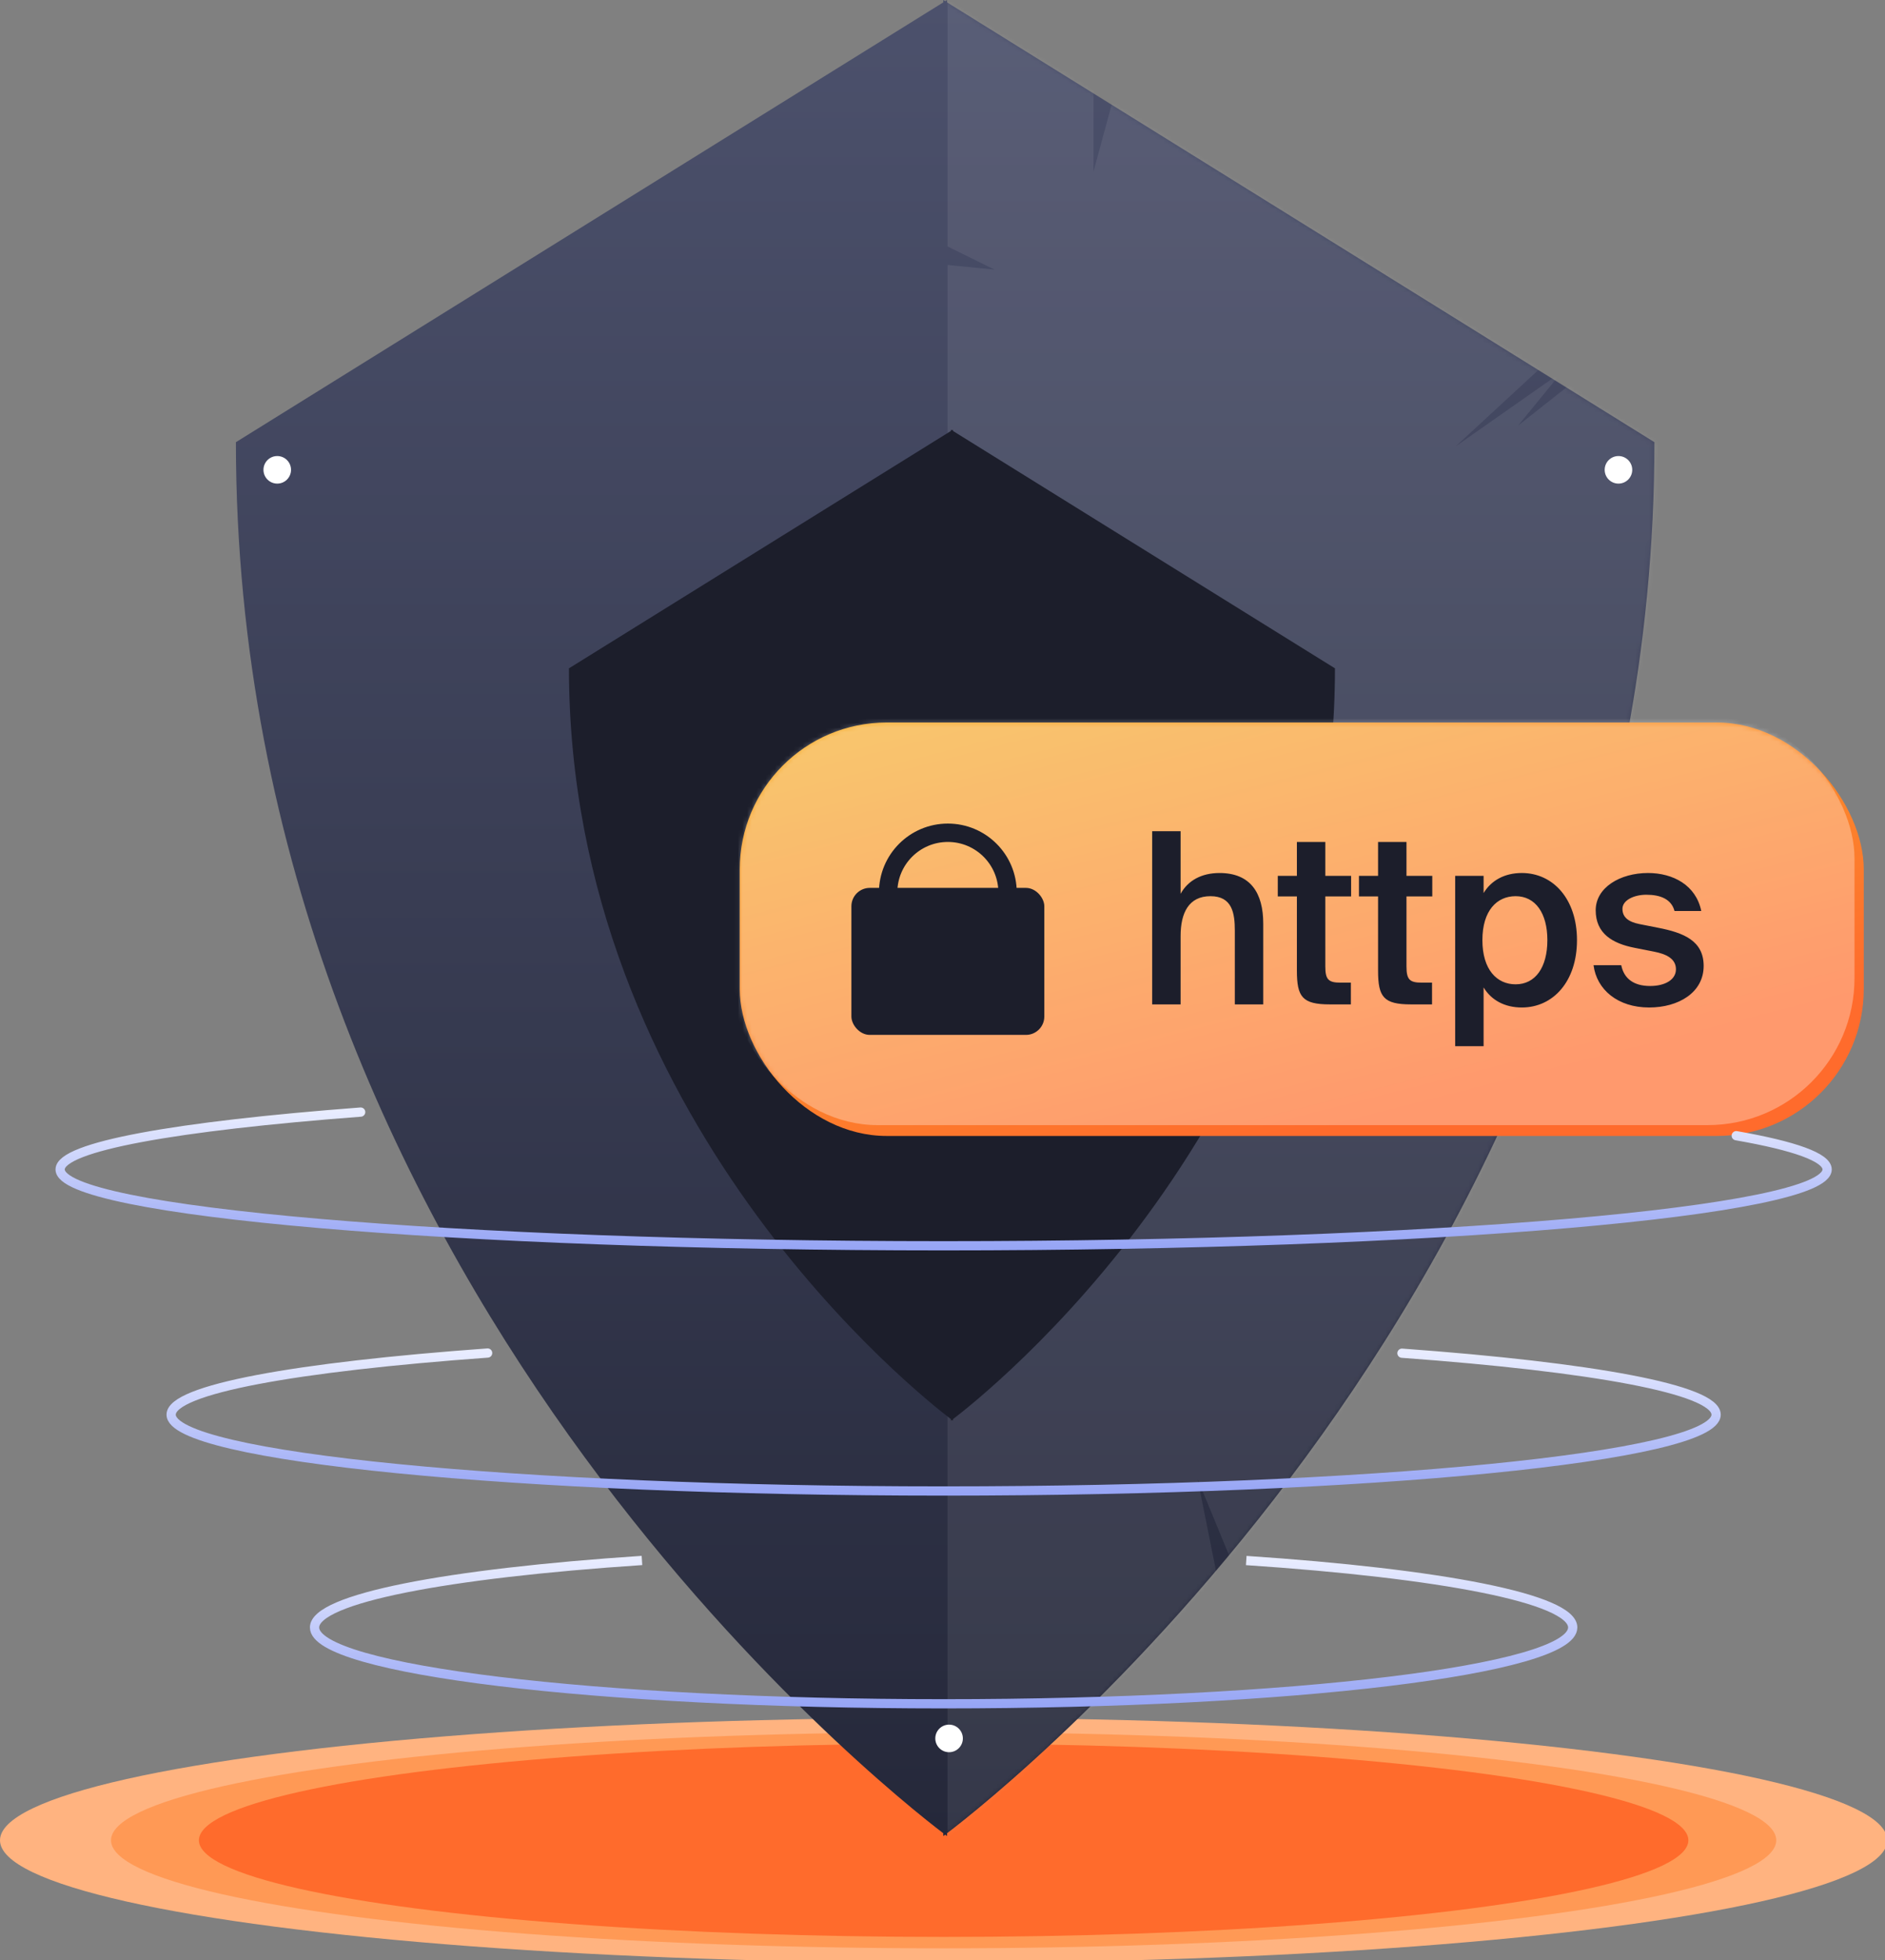 <?xml version="1.0" encoding="UTF-8" standalone="no"?>
<svg
   width="144.259"
   height="150"
   viewBox="0 0 144.259 150"
   fill="none"
   version="1.1"
   id="svg78"
   xmlns="http://www.w3.org/2000/svg"
   xmlns:svg="http://www.w3.org/2000/svg">
  <rect x="0" y="0" width="144.259" height="150" fill="#808080" stroke="none"/>
  <g
     clip-path="url(#clip0_1747_9933)"
     id="g46"
     transform="translate(0,-1.246)">
    <mask
       id="mask0_1747_9933"
       maskUnits="userSpaceOnUse"
       x="51"
       y="1"
       width="307"
       height="398">
      <path
         fill-rule="evenodd"
         clip-rule="evenodd"
         d="m 204.744,1.758 152.92,95.063 c 0,180.591 -140.846,291.494 -152.92,300.67 v 0.618 c 0,0 -0.14,-0.103 -0.412,-0.307 -0.271,0.204 -0.411,0.307 -0.411,0.307 v -0.618 C 191.846,388.315 51,277.412 51,96.821 L 203.921,1.758 V 1.246 l 0.411,0.256 0.412,-0.256 z"
         fill="#ffffff"
         id="path10" />
    </mask>
    <mask
       id="mask1_1747_9933"
       maskUnits="userSpaceOnUse"
       x="159"
       y="157"
       width="244"
       height="90">
      <rect
         x="159.92"
         y="157.41"
         width="243"
         height="89.369"
         rx="31.776"
         fill="#ffffff"
         id="rect27" />
    </mask>
    <g
       id="g8020"
       transform="matrix(0.354,0,0,0.354,0,0.806)">
      <ellipse
         cx="204"
         cy="399.018"
         rx="204"
         ry="26.465"
         fill="#f8f9ff"
         id="ellipse2"
         style="fill:#ffb380" />
      <ellipse
         cx="204"
         cy="399.017"
         rx="180"
         ry="23.351"
         fill="#f3f5ff"
         id="ellipse4"
         style="fill:#ff9955" />
      <ellipse
         cx="204"
         cy="399.017"
         rx="161"
         ry="20.886"
         fill="#E2E6F9"
         id="ellipse6"
         style="fill:#ff6b2c;fill-opacity:1" />
      <path
         fill-rule="evenodd"
         clip-rule="evenodd"
         d="m 204.744,1.758 152.92,95.063 c 0,180.591 -140.846,291.494 -152.92,300.67 v 0.618 c 0,0 -0.14,-0.103 -0.412,-0.307 -0.271,0.204 -0.411,0.307 -0.411,0.307 v -0.618 C 191.846,388.315 51,277.412 51,96.821 L 203.921,1.758 V 1.246 l 0.411,0.256 0.412,-0.256 z"
         fill="url(#paint0_linear_1747_9933)"
         id="path8"
         style="fill:url(#paint0_linear_1747_9933)" />
      <g
         mask="url(#mask0_1747_9933)"
         id="g15">
        <path
           opacity="0.076"
           fill-rule="evenodd"
           clip-rule="evenodd"
           d="m 204.848,-1.468 h 31.553 V 38.318 l 10.8,-39.786 H 361.74 l -0.239,55.986 -46.8,43.2 23.028,-16.151 -9.528,11.652 17.1,-13.5 16.439,-9 V 401.686 h -69.539 l -33.3,-80.768 16.2,80.768 H 204.848 V 58.518 l 10.153,1 -10.153,-5 z"
           fill="#ffffff"
           id="path13" />
      </g>
      <circle
         cx="349.889"
         cy="102.795"
         r="2.979"
         fill="#ffffff"
         id="circle17" />
      <circle
         cx="59.936"
         cy="102.795"
         r="2.979"
         fill="#ffffff"
         id="circle19" />
      <circle
         cx="205.178"
         cy="376.997"
         r="2.979"
         fill="#ffffff"
         id="circle21" />
      <path
         fill-rule="evenodd"
         clip-rule="evenodd"
         d="M 206.022,94.394 288.6,145.703 c 0,97.469 -76.056,157.327 -82.578,162.281 v 0.334 c 0,0 -0.075,-0.056 -0.222,-0.166 -0.147,0.11 -0.223,0.166 -0.223,0.166 v -0.334 C 199.055,303.03 123,243.172 123,145.703 l 82.577,-51.309 v -0.276 l 0.223,0.138 0.222,-0.138 z"
         fill="#1c1e2b"
         id="path23" />
      <rect
         x="159.92"
         y="157.41"
         width="243"
         height="89.369"
         rx="31.776"
         fill="url(#paint1_linear_1747_9933)"
         id="rect25"
         style="fill:url(#paint1_linear_1747_9933)" />
      <g
         mask="url(#mask1_1747_9933)"
         id="g32">
        <rect
           opacity="0.31"
           x="157.92"
           y="155.066"
           width="243"
           height="89.369"
           rx="31.776"
           fill="#ffffff"
           id="rect30" />
      </g>
      <path
         d="m 255.231,194.433 v -13.529 h -6.144 v 37.436 h 6.144 v -14.768 c 0,-5.009 1.756,-8.623 6.455,-8.623 4.698,0 5.266,3.666 5.266,7.435 v 15.956 h 6.145 v -17.453 c 0,-6.609 -2.737,-10.947 -9.449,-10.947 -3.873,0 -6.816,1.601 -8.417,4.493 z m 25.14,-11.205 v 7.332 h -4.131 v 4.441 h 4.131 v 16.058 c 0,5.68 1.187,7.281 7.125,7.281 h 4.544 v -4.699 h -2.22 c -2.633,0 -3.305,-0.671 -3.305,-3.511 v -15.129 h 5.577 v -4.441 h -5.577 v -7.332 z m 17.548,0 v 7.332 h -4.131 v 4.441 h 4.131 v 16.058 c 0,5.68 1.187,7.281 7.125,7.281 h 4.544 v -4.699 h -2.22 c -2.633,0 -3.305,-0.671 -3.305,-3.511 v -15.129 h 5.577 v -4.441 h -5.577 v -7.332 z m 22.815,7.332 h -6.145 v 36.816 h 6.145 v -12.702 c 1.652,2.736 4.544,4.337 8.261,4.337 6.765,0 11.928,-5.628 11.928,-14.561 0,-8.881 -5.163,-14.51 -11.928,-14.51 -3.717,0 -6.609,1.601 -8.261,4.338 z m 6.919,23.442 c -4.028,0 -7.178,-3.149 -7.178,-9.552 0,-6.403 3.15,-9.501 7.178,-9.501 4.285,0 6.867,3.666 6.867,9.501 0,5.886 -2.582,9.552 -6.867,9.552 z m 34.354,-15.852 h 5.783 c -1.136,-5.576 -6.093,-8.21 -11.514,-8.21 -6.042,0 -11.308,3.15 -11.308,8.055 0,5.061 3.666,7.178 8.365,8.107 l 4.182,0.826 c 2.737,0.517 4.802,1.549 4.802,3.821 0,2.272 -2.375,3.615 -5.577,3.615 -3.614,0 -5.679,-1.652 -6.247,-4.492 h -5.99 c 0.671,5.266 5.215,9.139 12.031,9.139 6.299,0 11.773,-3.201 11.773,-8.984 0,-5.422 -4.286,-7.178 -9.914,-8.262 l -3.924,-0.775 c -2.376,-0.464 -3.718,-1.445 -3.718,-3.304 0,-1.859 2.478,-3.047 5.163,-3.047 3.098,0 5.422,0.981 6.093,3.511 z"
         fill="white"
         id="path34"
         style="fill:#1c1e2b;fill-opacity:1" />
      <rect
         x="184.061"
         y="193.158"
         width="41.706"
         height="31.776"
         rx="3.972"
         fill="white"
         id="rect36"
         style="fill:#1c1e2b;fill-opacity:1" />
      <path
         d="m 217.822,194.151 c 0,-7.13 -5.78,-12.909 -12.909,-12.909 -7.13,0 -12.909,5.779 -12.909,12.909"
         stroke="white"
         stroke-width="3.972"
         id="path38"
         style="stroke:#1c1e2b;stroke-opacity:1" />
      <path
         d="M 138.784,338.535 C 96.603,341.336 68,346.772 68,353.017 c 0,9.113 60.889,16.5 136,16.5 75.111,0 136,-7.387 136,-16.5 0,-6.235 -28.51,-11.663 -70.579,-14.469"
         stroke="url(#paint2_linear_1747_9933)"
         stroke-width="2"
         id="path40"
         style="stroke:url(#paint2_linear_1747_9933)" />
      <path
         d="M 105.418,293.698 C 63.937,296.7 37,301.548 37,307.018 c 0,9.112 74.768,16.5 167,16.5 92.232,0 167,-7.388 167,-16.5 0,-5.448 -26.719,-10.279 -67.914,-13.284"
         stroke="url(#paint3_linear_1747_9933)"
         stroke-width="2"
         stroke-linecap="round"
         id="path42"
         style="stroke:url(#paint3_linear_1747_9933)" />
      <path
         d="M 77.97,241.619 C 38.139,244.643 13,249.077 13,254.018 c 0,9.112 85.514,16.5 191,16.5 105.486,0 191,-7.388 191,-16.5 0,-2.62 -7.069,-5.098 -19.648,-7.298"
         stroke="url(#paint4_linear_1747_9933)"
         stroke-width="2"
         stroke-linecap="round"
         id="path44"
         style="stroke:url(#paint4_linear_1747_9933)" />
    </g>
  </g>
  <defs
     id="defs76">
    <linearGradient
       id="paint0_linear_1747_9933"
       x1="51"
       y1="1.246"
       x2="51"
       y2="398.109"
       gradientUnits="userSpaceOnUse">
      <stop
         stop-color="#4C516C"
         id="stop48" />
      <stop
         offset="1"
         stop-color="#25283A"
         id="stop50" />
    </linearGradient>
    <linearGradient
       id="paint1_linear_1747_9933"
       x1="-57.643"
       y1="178.577"
       x2="-20.566"
       y2="323.852"
       gradientUnits="userSpaceOnUse">
      <stop
         stop-color="#3AE3A2"
         id="stop53"
         offset="0"
         style="stop-color:#f2c32b;stop-opacity:1;" />
      <stop
         offset="1"
         stop-color="#1BC269"
         id="stop55"
         style="stop-color:#ff6b2c;stop-opacity:1;" />
    </linearGradient>
    <linearGradient
       id="paint2_linear_1747_9933"
       x1="17.602"
       y1="338.535"
       x2="17.602"
       y2="380.999"
       gradientUnits="userSpaceOnUse">
      <stop
         stop-color="#E8ECFF"
         id="stop58" />
      <stop
         offset="1"
         stop-color="#7A8CF1"
         id="stop60" />
    </linearGradient>
    <linearGradient
       id="paint3_linear_1747_9933"
       x1="-24.886"
       y1="293.698"
       x2="-24.886"
       y2="334.568"
       gradientUnits="userSpaceOnUse">
      <stop
         stop-color="#E8ECFF"
         id="stop63" />
      <stop
         offset="1"
         stop-color="#7A8CF1"
         id="stop65" />
    </linearGradient>
    <linearGradient
       id="paint4_linear_1747_9933"
       x1="-57.779"
       y1="241.619"
       x2="-57.779"
       y2="281.227"
       gradientUnits="userSpaceOnUse">
      <stop
         stop-color="#E8ECFF"
         id="stop68" />
      <stop
         offset="1"
         stop-color="#7A8CF1"
         id="stop70" />
    </linearGradient>
    <clipPath
       id="clip0_1747_9933">
      <rect
         width="408"
         height="424.965"
         fill="#ffffff"
         transform="translate(0,0.518)"
         id="rect73"
         x="0"
         y="0" />
    </clipPath>
  </defs>
</svg>
